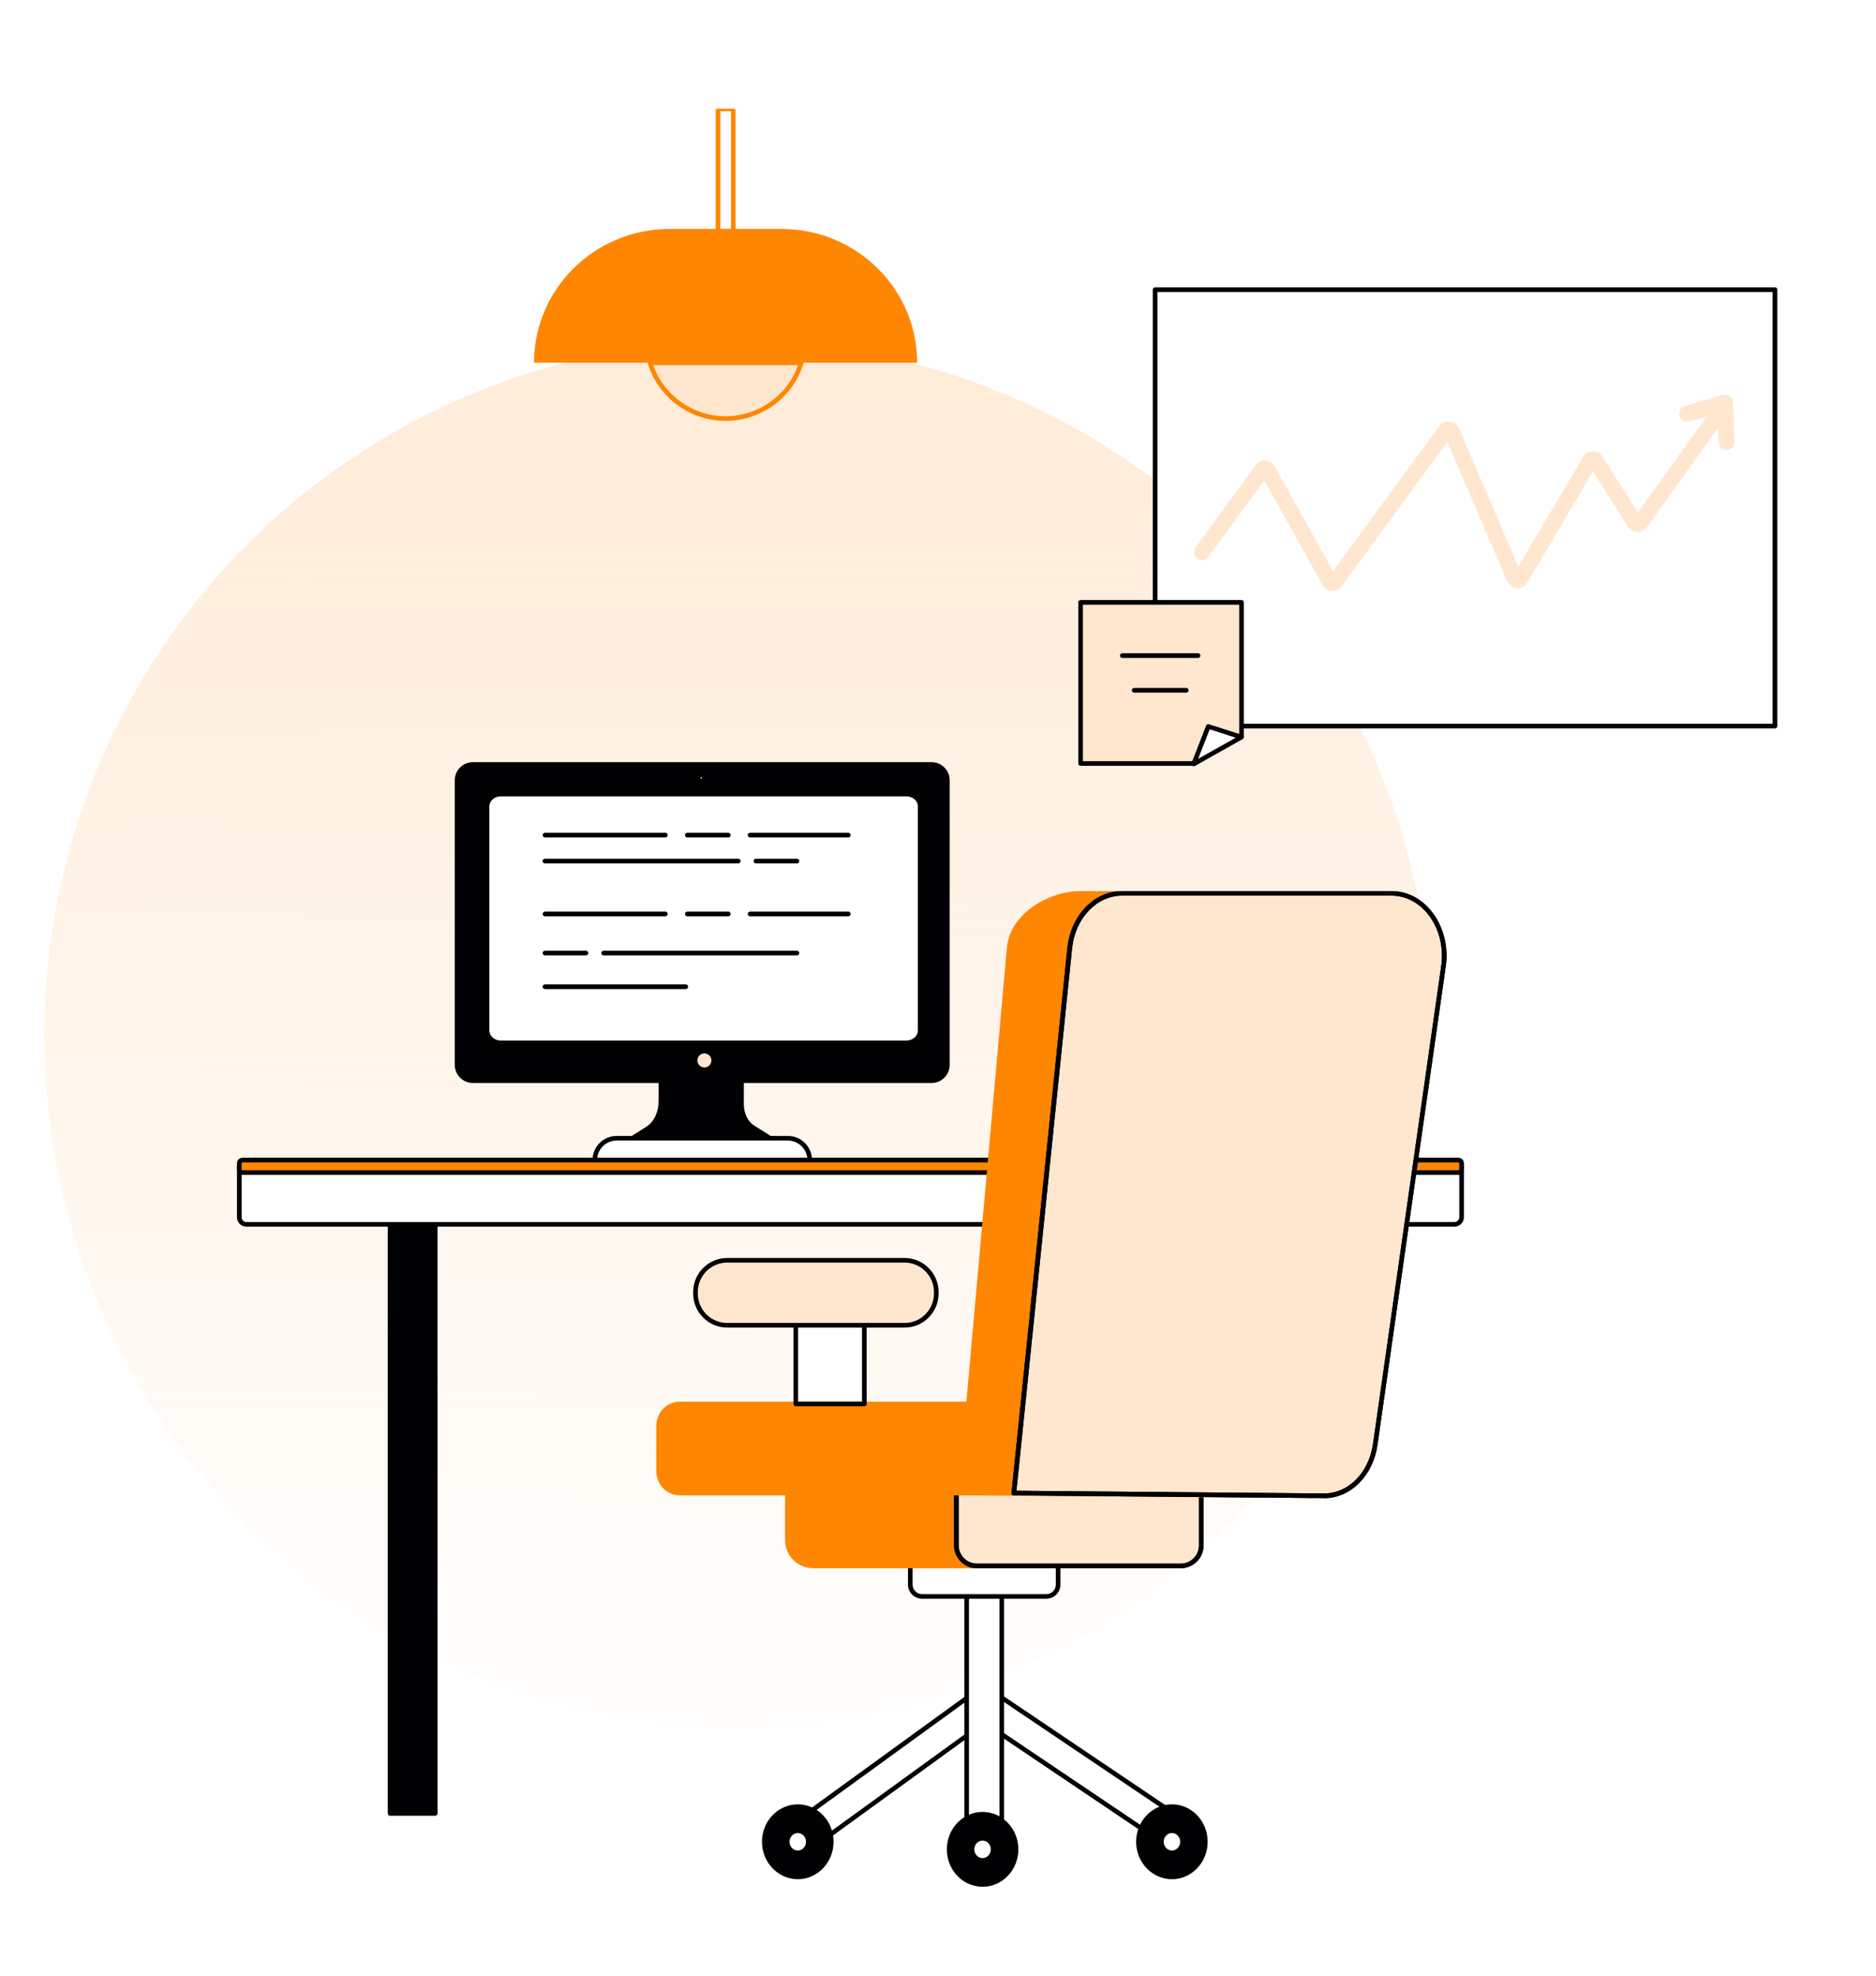 <?xml version="1.0" encoding="UTF-8"?> <svg xmlns="http://www.w3.org/2000/svg" width="380" height="400" viewBox="0 0 380 400" fill="none"><rect width="380" height="400" fill="white"></rect><circle cx="149.5" cy="209.5" r="140.5" fill="url(#paint0_linear_1640_3076)"></circle><path d="M188.709 154.798H95.789C94.029 154.798 92.607 156.221 92.607 157.981V215.618C92.607 217.378 94.029 218.802 95.789 218.802H133.895V222.984C133.895 225.331 132.847 227.478 131.2 228.514L128.106 230.461H156.005L152.499 228.264C151.102 227.39 150.216 225.568 150.216 223.57V218.814H188.721C190.481 218.814 191.903 217.391 191.903 215.631V157.994C191.903 156.233 190.481 154.81 188.721 154.81L188.709 154.798Z" fill="#010002"></path><path d="M155.993 230.923H128.093C127.881 230.923 127.706 230.785 127.644 230.586C127.582 230.386 127.669 230.174 127.844 230.061L130.938 228.114C132.435 227.178 133.409 225.155 133.409 222.983V219.263H95.776C93.767 219.263 92.121 217.628 92.121 215.605V157.968C92.121 155.958 93.755 154.311 95.776 154.311H188.709C190.718 154.311 192.365 155.946 192.365 157.968V215.605C192.365 217.615 190.73 219.263 188.709 219.263H150.665V223.557C150.665 225.38 151.476 227.065 152.736 227.864L156.242 230.061C156.417 230.174 156.504 230.386 156.442 230.586C156.38 230.785 156.205 230.923 155.993 230.923ZM129.728 229.986H154.371L152.25 228.651C150.702 227.677 149.742 225.73 149.742 223.557V218.801C149.742 218.539 149.954 218.327 150.203 218.327H188.721C190.219 218.327 191.441 217.103 191.441 215.605V157.968C191.441 156.47 190.219 155.247 188.721 155.247H95.789C94.291 155.247 93.069 156.47 93.069 157.968V215.605C93.069 217.103 94.291 218.327 95.789 218.327H133.895C134.157 218.327 134.357 218.539 134.357 218.801V222.983C134.357 225.505 133.246 227.777 131.45 228.9L129.728 229.974V229.986Z" fill="#010002"></path><path d="M183.581 211.148H101.479C99.919 211.148 98.671 210.025 98.671 208.639V163.261C98.671 161.875 99.931 160.752 101.479 160.752H183.581C185.128 160.752 186.388 161.875 186.388 163.261V208.639C186.388 210.025 185.128 211.148 183.581 211.148Z" fill="white"></path><path d="M183.581 211.623H101.479C99.669 211.623 98.197 210.287 98.197 208.652V163.274C98.197 161.638 99.669 160.303 101.479 160.303H183.581C185.39 160.303 186.862 161.638 186.862 163.274V208.652C186.862 210.287 185.39 211.623 183.581 211.623ZM101.466 161.227C100.168 161.227 99.12 162.138 99.12 163.261V208.639C99.12 209.763 100.168 210.674 101.466 210.674H183.581C184.878 210.674 185.926 209.763 185.926 208.639V163.261C185.926 162.138 184.878 161.227 183.581 161.227H101.479H101.466Z" fill="#010002"></path><path d="M144.563 214.695C144.563 215.743 143.715 216.58 142.679 216.58C141.644 216.58 140.795 215.731 140.795 214.695C140.795 213.658 141.644 212.81 142.679 212.81C143.715 212.81 144.563 213.658 144.563 214.695Z" fill="#FFE7CF"></path><path d="M142.679 217.054C141.382 217.054 140.321 215.993 140.321 214.694C140.321 213.396 141.382 212.335 142.679 212.335C143.977 212.335 145.038 213.396 145.038 214.694C145.038 215.993 143.977 217.054 142.679 217.054ZM142.679 213.271C141.893 213.271 141.257 213.908 141.257 214.694C141.257 215.481 141.893 216.118 142.679 216.118C143.465 216.118 144.102 215.481 144.102 214.694C144.102 213.908 143.465 213.271 142.679 213.271Z" fill="#010002"></path><path d="M142.018 158.144C141.669 158.144 141.394 157.869 141.394 157.52C141.394 157.17 141.669 156.896 142.018 156.896C142.367 156.896 142.642 157.17 142.642 157.52C142.642 157.869 142.367 158.144 142.018 158.144Z" fill="white"></path><path d="M142.018 158.605C141.419 158.605 140.932 158.118 140.932 157.507C140.932 156.895 141.419 156.408 142.018 156.408C142.617 156.408 143.116 156.895 143.116 157.507C143.116 158.118 142.629 158.605 142.018 158.605ZM142.018 157.357C141.931 157.357 141.868 157.432 141.868 157.519C141.868 157.694 142.18 157.694 142.18 157.519C142.18 157.432 142.105 157.357 142.018 157.357Z" fill="#010002"></path><path d="M134.781 169.553H110.388C110.125 169.553 109.926 169.341 109.926 169.079C109.926 168.817 110.138 168.604 110.388 168.604H134.781C135.043 168.604 135.243 168.817 135.243 169.079C135.243 169.341 135.031 169.553 134.781 169.553Z" fill="#010002"></path><path d="M147.533 169.553H139.211C138.949 169.553 138.749 169.341 138.749 169.079C138.749 168.817 138.961 168.604 139.211 168.604H147.533C147.795 168.604 147.995 168.817 147.995 169.079C147.995 169.341 147.783 169.553 147.533 169.553Z" fill="#010002"></path><path d="M161.433 174.809H153.11C152.848 174.809 152.649 174.597 152.649 174.335C152.649 174.073 152.861 173.86 153.11 173.86H161.433C161.695 173.86 161.895 174.073 161.895 174.335C161.895 174.597 161.683 174.809 161.433 174.809Z" fill="#010002"></path><path d="M171.839 169.553H151.925C151.663 169.553 151.463 169.341 151.463 169.079C151.463 168.817 151.676 168.604 151.925 168.604H171.839C172.101 168.604 172.301 168.817 172.301 169.079C172.301 169.341 172.089 169.553 171.839 169.553Z" fill="#010002"></path><path d="M134.781 185.52H110.388C110.125 185.52 109.926 185.308 109.926 185.046C109.926 184.783 110.138 184.571 110.388 184.571H134.781C135.043 184.571 135.243 184.783 135.243 185.046C135.243 185.308 135.031 185.52 134.781 185.52Z" fill="#010002"></path><path d="M147.533 185.52H139.211C138.949 185.52 138.749 185.308 138.749 185.046C138.749 184.783 138.961 184.571 139.211 184.571H147.533C147.795 184.571 147.995 184.783 147.995 185.046C147.995 185.308 147.783 185.52 147.533 185.52Z" fill="#010002"></path><path d="M171.839 185.52H151.925C151.663 185.52 151.463 185.308 151.463 185.046C151.463 184.783 151.676 184.571 151.925 184.571H171.839C172.101 184.571 172.301 184.783 172.301 185.046C172.301 185.308 172.089 185.52 171.839 185.52Z" fill="#010002"></path><path d="M149.542 174.809H110.375C110.113 174.809 109.913 174.597 109.913 174.335C109.913 174.073 110.125 173.86 110.375 173.86H149.542C149.804 173.86 150.016 174.073 150.016 174.335C150.016 174.597 149.804 174.809 149.542 174.809Z" fill="#010002"></path><path d="M118.698 193.434H110.375C110.113 193.434 109.913 193.222 109.913 192.96C109.913 192.698 110.125 192.485 110.375 192.485H118.698C118.96 192.485 119.159 192.698 119.159 192.96C119.159 193.222 118.947 193.434 118.698 193.434Z" fill="#010002"></path><path d="M161.433 193.434H122.266C122.004 193.434 121.804 193.222 121.804 192.96C121.804 192.698 122.017 192.485 122.266 192.485H161.433C161.695 192.485 161.895 192.698 161.895 192.96C161.895 193.222 161.683 193.434 161.433 193.434Z" fill="#010002"></path><path d="M138.911 200.251H110.375C110.113 200.251 109.913 200.038 109.913 199.776C109.913 199.514 110.125 199.302 110.375 199.302H138.911C139.173 199.302 139.373 199.514 139.373 199.776C139.373 200.038 139.161 200.251 138.911 200.251Z" fill="#010002"></path><path d="M164.016 234.88H120.482C120.482 232.446 122.453 230.461 124.899 230.461H159.599C162.032 230.461 164.016 232.433 164.016 234.88Z" fill="white"></path><path d="M164.016 235.342H120.482C120.22 235.342 120.02 235.13 120.02 234.867C120.02 232.171 122.216 229.986 124.899 229.986H159.599C162.294 229.986 164.478 232.183 164.478 234.867C164.478 235.13 164.265 235.342 164.016 235.342ZM120.981 234.406H163.517C163.28 232.446 161.62 230.923 159.599 230.923H124.899C122.878 230.923 121.206 232.446 120.981 234.406Z" fill="#010002"></path><path d="M294.618 234.88H49.897C49.104 234.88 48.462 235.523 48.462 236.316V246.452C48.462 247.245 49.104 247.888 49.897 247.888H294.618C295.41 247.888 296.053 247.245 296.053 246.452V236.316C296.053 235.523 295.41 234.88 294.618 234.88Z" fill="white"></path><path d="M294.63 248.35H49.897C48.849 248.35 48 247.501 48 246.452V236.303C48 235.254 48.849 234.405 49.897 234.405H294.63C295.678 234.405 296.527 235.254 296.527 236.303V246.452C296.527 247.501 295.678 248.35 294.63 248.35ZM49.897 235.342C49.36 235.342 48.936 235.778 48.936 236.303V246.452C48.936 246.989 49.373 247.413 49.897 247.413H294.63C295.167 247.413 295.591 246.976 295.591 246.452V236.303C295.591 235.766 295.154 235.342 294.63 235.342H49.897Z" fill="#010002"></path><path d="M295.429 234.88H49.086C48.741 234.88 48.462 235.159 48.462 235.504V236.777C48.462 237.122 48.741 237.402 49.086 237.402H295.429C295.773 237.402 296.053 237.122 296.053 236.777V235.504C296.053 235.159 295.773 234.88 295.429 234.88Z" fill="#FF8600"></path><path d="M295.429 237.863H49.098C48.487 237.863 48 237.376 48 236.765V235.504C48 234.892 48.487 234.405 49.098 234.405H295.429C296.04 234.405 296.527 234.892 296.527 235.504V236.765C296.527 237.376 296.04 237.863 295.429 237.863ZM49.098 235.342C49.011 235.342 48.936 235.416 48.936 235.504V236.765C48.936 236.852 49.011 236.927 49.098 236.927H295.429C295.516 236.927 295.591 236.852 295.591 236.765V235.504C295.591 235.416 295.516 235.342 295.429 235.342H49.098Z" fill="#010002"></path><path d="M88.165 248.462H79.007V367.144H88.165V248.462Z" fill="#010002"></path><path d="M88.165 367.618H79.007C78.745 367.618 78.545 367.406 78.545 367.144V248.462C78.545 248.2 78.757 247.987 79.007 247.987H88.165C88.427 247.987 88.627 248.2 88.627 248.462V367.144C88.627 367.406 88.415 367.618 88.165 367.618ZM79.481 366.682H87.703V248.936H79.481V366.682Z" fill="#010002"></path><path d="M161.595 375.533C160.647 375.533 159.724 375.059 159.15 374.185C158.214 372.762 158.551 370.827 159.911 369.841L197.68 342.452C198.666 341.74 199.964 341.715 200.974 342.389L238.07 367.369C239.455 368.305 239.854 370.228 238.968 371.676C238.082 373.124 236.248 373.549 234.863 372.612L199.439 348.756L163.292 374.959C162.781 375.334 162.194 375.508 161.608 375.508L161.595 375.533Z" fill="white"></path><path d="M161.595 376.008C160.46 376.008 159.399 375.421 158.75 374.448C157.69 372.825 158.077 370.59 159.624 369.467L197.393 342.078C198.541 341.241 200.051 341.216 201.224 342.015L238.319 366.995C239.904 368.069 240.366 370.278 239.355 371.938C238.856 372.762 238.07 373.324 237.159 373.524C236.273 373.724 235.35 373.549 234.589 373.025L199.427 349.356L163.554 375.371C162.98 375.796 162.294 376.008 161.595 376.008ZM199.365 342.377C198.866 342.377 198.379 342.527 197.955 342.839L160.185 370.228C159.037 371.065 158.75 372.725 159.549 373.936C160.31 375.084 161.92 375.409 163.018 374.61L199.165 348.407C199.327 348.294 199.539 348.294 199.702 348.407L235.125 372.263C235.674 372.638 236.335 372.762 236.972 372.625C237.633 372.475 238.195 372.063 238.569 371.464C239.33 370.228 238.981 368.58 237.808 367.781L200.712 342.802C200.3 342.527 199.839 342.39 199.365 342.39V342.377Z" fill="#010002"></path><path d="M202.921 313.116H195.809V369.567H202.921V313.116Z" fill="white"></path><path d="M202.921 370.041H195.809C195.547 370.041 195.347 369.829 195.347 369.567V313.116C195.347 312.854 195.559 312.642 195.809 312.642H202.921C203.183 312.642 203.382 312.854 203.382 313.116V369.567C203.382 369.829 203.17 370.041 202.921 370.041ZM196.27 369.105H202.447V313.59H196.27V369.105Z" fill="#010002"></path><path d="M211.929 312.454H186.8C185.47 312.454 184.392 313.533 184.392 314.863V320.806C184.392 322.136 185.47 323.215 186.8 323.215H211.929C213.259 323.215 214.338 322.136 214.338 320.806V314.863C214.338 313.533 213.259 312.454 211.929 312.454Z" fill="white"></path><path d="M211.929 323.689H186.787C185.203 323.689 183.917 322.404 183.917 320.818V314.863C183.917 313.278 185.203 311.992 186.787 311.992H211.929C213.514 311.992 214.799 313.278 214.799 314.863V320.818C214.799 322.404 213.514 323.689 211.929 323.689ZM186.787 312.928C185.714 312.928 184.853 313.802 184.853 314.863V320.818C184.853 321.892 185.727 322.753 186.787 322.753H211.929C213.003 322.753 213.863 321.879 213.863 320.818V314.863C213.863 313.79 212.99 312.928 211.929 312.928H186.787Z" fill="#010002"></path><path d="M168.371 372.887C168.371 376.82 165.338 380.003 161.595 380.003C157.852 380.003 154.82 376.82 154.82 372.887C154.82 368.955 157.852 365.771 161.595 365.771C165.338 365.771 168.371 368.955 168.371 372.887Z" fill="#010002"></path><path d="M161.595 380.465C157.602 380.465 154.346 377.069 154.346 372.887C154.346 368.705 157.59 365.31 161.595 365.31C165.601 365.31 168.845 368.705 168.845 372.887C168.845 377.069 165.601 380.465 161.595 380.465ZM161.595 366.233C158.114 366.233 155.282 369.217 155.282 372.875C155.282 376.532 158.114 379.516 161.595 379.516C165.076 379.516 167.909 376.532 167.909 372.875C167.909 369.217 165.076 366.233 161.595 366.233Z" fill="#010002"></path><path d="M163.729 372.887C163.729 374.123 162.768 375.134 161.595 375.134C160.422 375.134 159.462 374.135 159.462 372.887C159.462 371.638 160.422 370.64 161.595 370.64C162.768 370.64 163.729 371.638 163.729 372.887Z" fill="white"></path><path d="M161.595 375.596C160.16 375.596 158.987 374.385 158.987 372.887C158.987 371.389 160.16 370.178 161.595 370.178C163.03 370.178 164.203 371.389 164.203 372.887C164.203 374.385 163.03 375.596 161.595 375.596ZM161.595 371.114C160.672 371.114 159.923 371.913 159.923 372.887C159.923 373.86 160.672 374.659 161.595 374.659C162.519 374.659 163.267 373.86 163.267 372.887C163.267 371.913 162.519 371.114 161.595 371.114Z" fill="#010002"></path><path d="M244.159 372.887C244.159 376.82 241.127 380.003 237.384 380.003C233.64 380.003 230.608 376.82 230.608 372.887C230.608 368.955 233.64 365.771 237.384 365.771C241.127 365.771 244.159 368.955 244.159 372.887Z" fill="#010002"></path><path d="M237.384 380.465C233.391 380.465 230.134 377.069 230.134 372.887C230.134 368.705 233.378 365.31 237.384 365.31C241.389 365.31 244.621 368.705 244.621 372.887C244.621 377.069 241.376 380.465 237.384 380.465ZM237.384 366.233C233.902 366.233 231.07 369.217 231.07 372.875C231.07 376.532 233.902 379.516 237.384 379.516C240.865 379.516 243.685 376.532 243.685 372.875C243.685 369.217 240.852 366.233 237.384 366.233Z" fill="#010002"></path><path d="M239.517 372.887C239.517 374.123 238.556 375.134 237.384 375.134C236.211 375.134 235.25 374.135 235.25 372.887C235.25 371.638 236.211 370.64 237.384 370.64C238.556 370.64 239.517 371.638 239.517 372.887Z" fill="white"></path><path d="M237.384 375.596C235.949 375.596 234.776 374.385 234.776 372.887C234.776 371.389 235.949 370.178 237.384 370.178C238.818 370.178 239.991 371.389 239.991 372.887C239.991 374.385 238.818 375.596 237.384 375.596ZM237.384 371.114C236.46 371.114 235.712 371.913 235.712 372.887C235.712 373.86 236.46 374.659 237.384 374.659C238.307 374.659 239.056 373.86 239.056 372.887C239.056 371.913 238.307 371.114 237.384 371.114Z" fill="#010002"></path><path d="M205.803 374.423C205.803 378.356 202.771 381.539 199.028 381.539C195.284 381.539 192.252 378.356 192.252 374.423C192.252 370.491 195.284 367.308 199.028 367.308C202.771 367.308 205.803 370.491 205.803 374.423Z" fill="#010002"></path><path d="M199.028 382.001C195.035 382.001 191.791 378.605 191.791 374.423C191.791 370.241 195.035 366.846 199.028 366.846C203.021 366.846 206.277 370.241 206.277 374.423C206.277 378.605 203.033 382.001 199.028 382.001ZM199.028 367.77C195.547 367.77 192.727 370.753 192.727 374.411C192.727 378.069 195.559 381.052 199.028 381.052C202.496 381.052 205.341 378.069 205.341 374.411C205.341 370.753 202.509 367.77 199.028 367.77Z" fill="#010002"></path><path d="M201.161 374.424C201.161 375.66 200.201 376.671 199.028 376.671C197.855 376.671 196.894 375.672 196.894 374.424C196.894 373.175 197.855 372.177 199.028 372.177C200.201 372.177 201.161 373.175 201.161 374.424Z" fill="white"></path><path d="M199.028 377.133C197.593 377.133 196.42 375.922 196.42 374.424C196.42 372.926 197.593 371.715 199.028 371.715C200.463 371.715 201.636 372.926 201.636 374.424C201.636 375.922 200.463 377.133 199.028 377.133ZM199.028 372.651C198.104 372.651 197.356 373.45 197.356 374.424C197.356 375.398 198.104 376.196 199.028 376.196C199.951 376.196 200.7 375.398 200.7 374.424C200.7 373.45 199.951 372.651 199.028 372.651Z" fill="#010002"></path><path d="M232.056 297.586H164.702C161.829 297.586 159.499 299.917 159.499 302.792V311.842C159.499 314.717 161.829 317.048 164.702 317.048H232.056C234.929 317.048 237.259 314.717 237.259 311.842V302.792C237.259 299.917 234.929 297.586 232.056 297.586Z" fill="#FF8600"></path><path d="M232.056 317.51H164.702C161.57 317.51 159.025 314.963 159.025 311.83V302.791C159.025 299.658 161.57 297.111 164.702 297.111H232.056C235.188 297.111 237.733 299.658 237.733 302.791V311.83C237.733 314.963 235.188 317.51 232.056 317.51ZM164.702 298.048C162.094 298.048 159.961 300.17 159.961 302.791V311.83C159.961 314.439 162.082 316.573 164.702 316.573H232.056C234.663 316.573 236.797 314.451 236.797 311.83V302.791C236.797 300.182 234.676 298.048 232.056 298.048H164.702Z" fill="#FF8600"></path><path d="M239.168 297.586H197.867C195.573 297.586 193.712 299.447 193.712 301.743V312.891C193.712 315.187 195.573 317.048 197.867 317.048H239.168C241.463 317.048 243.323 315.187 243.323 312.891V301.743C243.323 299.447 241.463 297.586 239.168 297.586Z" fill="#FFE7CF"></path><path d="M239.168 317.51H197.88C195.334 317.51 193.251 315.437 193.251 312.878V301.743C193.251 299.196 195.322 297.111 197.88 297.111H239.168C241.713 297.111 243.797 299.184 243.797 301.743V312.878C243.797 315.425 241.726 317.51 239.168 317.51ZM197.88 298.048C195.846 298.048 194.186 299.708 194.186 301.743V312.878C194.186 314.913 195.846 316.573 197.88 316.573H239.168C241.202 316.573 242.861 314.913 242.861 312.878V301.743C242.861 299.708 241.202 298.048 239.168 298.048H197.88Z" fill="#010002"></path><path d="M239.168 317.51H197.88C195.334 317.51 193.251 315.437 193.251 312.878V301.743C193.251 299.196 195.322 297.111 197.88 297.111H239.168C241.713 297.111 243.797 299.184 243.797 301.743V312.878C243.797 315.425 241.726 317.51 239.168 317.51ZM197.88 298.048C195.846 298.048 194.186 299.708 194.186 301.743V312.878C194.186 314.913 195.846 316.573 197.88 316.573H239.168C241.202 316.573 242.861 314.913 242.861 312.878V301.743C242.861 299.708 241.202 298.048 239.168 298.048H197.88Z" fill="#010002"></path><path d="M280.531 180.863H218.817C212.741 180.863 205.204 185.27 204.468 191.599L196.183 284.24H137.663C135.318 284.24 133.409 286.238 133.409 288.71V297.798C133.409 300.269 135.318 302.267 137.663 302.267H194.087L264.959 302.816C270.786 302.866 275.789 298.459 276.763 292.43L292.372 195.582C293.607 187.879 287.955 180.863 280.518 180.863H280.531Z" fill="#FF8600"></path><path d="M265.059 303.303H264.959L194.087 302.754H137.663C135.056 302.754 132.934 300.544 132.934 297.823V288.722C132.934 286.001 135.056 283.791 137.663 283.791H195.746L203.981 191.574C204.742 184.996 212.404 180.414 218.792 180.414H280.506C284.062 180.414 287.456 182.012 289.827 184.783C292.372 187.767 293.458 191.737 292.821 195.682L277.212 292.53C276.201 298.797 271.098 303.316 265.046 303.316L265.059 303.303ZM137.676 284.715C135.592 284.715 133.883 286.513 133.883 288.71V297.81C133.883 300.02 135.58 301.805 137.676 301.805H194.099L264.971 302.354H265.059C270.649 302.354 275.365 298.16 276.301 292.355L291.91 195.507C292.497 191.837 291.486 188.141 289.128 185.37C286.944 182.798 283.8 181.325 280.531 181.325H218.817C212.828 181.325 205.616 185.745 204.93 191.649L196.657 284.278C196.632 284.515 196.432 284.703 196.195 284.703H137.676V284.715Z" fill="#FF8600"></path><path d="M205.366 302.279L216.683 191.961C217.332 185.632 221.862 180.863 227.252 180.863H281.903C288.491 180.863 293.495 187.892 292.397 195.582L278.572 292.43C277.711 298.459 273.281 302.866 268.116 302.816L205.354 302.267L205.366 302.279Z" fill="#FFE7CF"></path><path d="M268.203 303.303H268.116L205.354 302.754C205.217 302.754 205.092 302.691 205.004 302.604C204.917 302.517 204.88 302.379 204.892 302.242L216.209 191.924C216.883 185.358 221.624 180.414 227.239 180.414H281.891C284.811 180.414 287.581 181.737 289.664 184.147C292.26 187.143 293.457 191.45 292.846 195.682L279.021 292.53C278.123 298.797 273.581 303.328 268.191 303.328L268.203 303.303ZM205.878 301.818L268.128 302.367H268.203C273.119 302.367 277.274 298.185 278.11 292.38L291.935 195.532C292.497 191.574 291.386 187.542 288.966 184.746C287.057 182.549 284.549 181.338 281.903 181.338H227.252C222.124 181.338 217.781 185.932 217.158 192.011L205.89 301.818H205.878Z" fill="#010002"></path><path d="M268.203 303.303H268.116L205.354 302.754C205.217 302.754 205.092 302.691 205.004 302.604C204.917 302.517 204.88 302.379 204.892 302.242L216.209 191.924C216.883 185.358 221.624 180.414 227.239 180.414H281.891C284.811 180.414 287.581 181.737 289.664 184.147C292.26 187.143 293.457 191.45 292.846 195.682L279.021 292.53C278.123 298.797 273.581 303.328 268.191 303.328L268.203 303.303ZM205.878 301.818L268.128 302.367H268.203C273.119 302.367 277.274 298.185 278.11 292.38L291.935 195.532C292.497 191.574 291.386 187.542 288.966 184.746C287.057 182.549 284.549 181.338 281.903 181.338H227.252C222.124 181.338 217.781 185.932 217.158 192.011L205.89 301.818H205.878Z" fill="#010002"></path><path d="M175.083 261.732H161.196V284.24H175.083V261.732Z" fill="white"></path><path d="M175.083 284.715H161.196C160.934 284.715 160.734 284.502 160.734 284.24V261.732C160.734 261.47 160.946 261.258 161.196 261.258H175.083C175.345 261.258 175.545 261.47 175.545 261.732V284.24C175.545 284.502 175.333 284.715 175.083 284.715ZM161.658 283.778H174.609V262.207H161.658V283.778Z" fill="#010002"></path><path d="M183.231 255.153H147.296C143.747 255.153 140.87 258.032 140.87 261.582V261.882C140.87 265.433 143.747 268.311 147.296 268.311H183.231C186.78 268.311 189.657 265.433 189.657 261.882V261.582C189.657 258.032 186.78 255.153 183.231 255.153Z" fill="#FFE7CF"></path><path d="M183.231 268.785H147.296C143.503 268.785 140.408 265.689 140.408 261.894V261.582C140.408 257.787 143.503 254.691 147.296 254.691H183.231C187.024 254.691 190.119 257.787 190.119 261.582V261.894C190.119 265.689 187.024 268.785 183.231 268.785ZM147.296 255.628C144.014 255.628 141.344 258.299 141.344 261.582V261.894C141.344 265.178 144.014 267.849 147.296 267.849H183.231C186.513 267.849 189.183 265.178 189.183 261.894V261.582C189.183 258.299 186.513 255.628 183.231 255.628H147.296Z" fill="#010002"></path><path d="M359.526 58.648H233.965V147.008H359.526V58.648Z" fill="white"></path><path d="M359.538 147.469H233.977C233.715 147.469 233.516 147.257 233.516 146.995V58.648C233.516 58.386 233.728 58.174 233.977 58.174H359.538C359.8 58.174 360 58.386 360 58.648V147.008C360 147.27 359.788 147.482 359.538 147.482V147.469ZM234.439 146.533H359.064V59.123H234.439V146.533Z" fill="#010002"></path><g opacity="0.26"><path d="M359.538 147.469H233.977C233.715 147.469 233.516 147.257 233.516 146.995V58.648C233.516 58.386 233.728 58.174 233.977 58.174H359.538C359.8 58.174 360 58.386 360 58.648V147.008C360 147.27 359.788 147.482 359.538 147.482V147.469ZM234.439 146.533H359.064V59.123H234.439V146.533Z" fill="#010002"></path></g><path d="M351.366 89.408L351.029 81.481C350.979 80.407 349.931 79.659 348.895 79.958L341.359 82.18C340.498 82.392 339.974 83.279 340.186 84.14C340.398 85.001 341.284 85.526 342.145 85.314L345.613 84.44L331.763 103.764L324.589 92.429C324.165 91.755 323.428 91.356 322.617 91.368C321.819 91.368 321.095 91.805 320.683 92.492L307.545 114.713L295.516 86.724C295.192 85.975 294.493 85.451 293.67 85.351C292.859 85.264 292.048 85.613 291.561 86.275L270 115.624L258.209 94.427C257.822 93.74 257.135 93.303 256.349 93.253C255.563 93.203 254.827 93.553 254.365 94.177L242.137 110.83C241.613 111.554 241.763 112.553 242.487 113.09C243.211 113.614 244.209 113.464 244.745 112.74L256.1 97.273L267.891 118.47C268.215 119.057 268.764 119.456 269.401 119.594C269.513 119.619 269.625 119.631 269.738 119.644C270.524 119.694 271.26 119.344 271.722 118.72L293.183 89.508L305.299 117.684C305.636 118.483 306.384 119.007 307.258 119.069C308.119 119.119 308.93 118.695 309.379 117.946L322.68 95.45L329.767 106.661C330.179 107.31 330.878 107.709 331.639 107.722C332.4 107.747 333.123 107.385 333.56 106.773L347.997 86.624L348.121 89.558C348.146 90.307 348.695 90.919 349.394 91.069C349.519 91.094 349.656 91.106 349.806 91.106C350.692 91.069 351.391 90.32 351.353 89.433L351.366 89.408Z" fill="#FFE7CF"></path><path d="M218.879 154.586H241.988L251.496 149.055V121.966H218.879V154.586Z" fill="#FFE7CF"></path><path d="M241.988 155.047H218.879C218.617 155.047 218.418 154.835 218.418 154.573V121.953C218.418 121.691 218.63 121.479 218.879 121.479H251.483C251.745 121.479 251.945 121.691 251.945 121.953V149.042C251.945 149.205 251.857 149.367 251.708 149.442L242.212 154.972C242.137 155.01 242.063 155.035 241.975 155.035L241.988 155.047ZM219.354 154.111H241.863L251.021 148.78V122.427H219.354V154.111Z" fill="#010002"></path><path d="M244.758 147.082L241.788 154.672L251.496 149.229L244.758 147.082Z" fill="white"></path><path d="M241.788 155.134C241.676 155.134 241.564 155.097 241.476 155.022C241.326 154.897 241.277 154.685 241.351 154.498L244.309 146.908C244.396 146.683 244.645 146.558 244.883 146.633L251.62 148.793C251.795 148.855 251.92 149.005 251.945 149.192C251.97 149.38 251.87 149.554 251.708 149.642L242.013 155.072C241.938 155.11 241.863 155.134 241.788 155.134ZM245.032 147.657L242.699 153.624L250.323 149.355L245.032 147.657Z" fill="#010002"></path><path d="M242.686 133.213H227.327C227.065 133.213 226.865 133.001 226.865 132.739C226.865 132.477 227.077 132.265 227.327 132.265H242.686C242.949 132.265 243.148 132.477 243.148 132.739C243.148 133.001 242.936 133.213 242.686 133.213Z" fill="#010002"></path><path d="M240.291 140.229H229.735C229.473 140.229 229.273 140.017 229.273 139.755C229.273 139.492 229.485 139.28 229.735 139.28H240.291C240.553 139.28 240.752 139.492 240.752 139.755C240.752 140.017 240.54 140.229 240.291 140.229Z" fill="#010002"></path><path d="M131.674 73.454C133.621 79.983 139.735 84.739 146.984 84.739C154.233 84.739 160.347 79.971 162.294 73.454H131.674Z" fill="#FFE7CF"></path><path d="M146.984 85.214C139.747 85.214 133.271 80.432 131.225 73.591C131.188 73.454 131.213 73.292 131.3 73.179C131.387 73.067 131.524 72.992 131.674 72.992H162.294C162.444 72.992 162.581 73.067 162.668 73.179C162.756 73.304 162.781 73.454 162.743 73.591C160.697 80.432 154.221 85.214 146.984 85.214ZM132.323 73.928C134.444 80.058 140.383 84.277 146.984 84.277C153.585 84.277 159.536 80.046 161.645 73.928H132.311H132.323Z" fill="#FF8600"></path><path d="M148.544 22.252H145.437V46.582H148.544V22.252Z" fill="white"></path><path d="M148.531 46.826H145.424C145.162 46.826 144.963 46.714 144.963 46.575V22.252C144.963 22.113 145.175 22 145.424 22H148.531C148.793 22 148.993 22.113 148.993 22.252V46.575C148.993 46.714 148.781 46.826 148.531 46.826ZM145.899 46.33H148.07V22.496H145.899V46.33Z" fill="#FF8600"></path><path d="M158.289 46.352H135.667C120.482 46.352 108.167 58.486 108.167 73.441H185.777C185.777 58.473 173.461 46.352 158.276 46.352H158.289Z" fill="#FF8600"></path><defs><linearGradient id="paint0_linear_1640_3076" x1="290.031" y1="362.33" x2="289.385" y2="80.332" gradientUnits="userSpaceOnUse"><stop stop-color="#FFD0A1" stop-opacity="0"></stop><stop offset="1" stop-color="#FFD0A1" stop-opacity="0.4"></stop></linearGradient></defs></svg> 